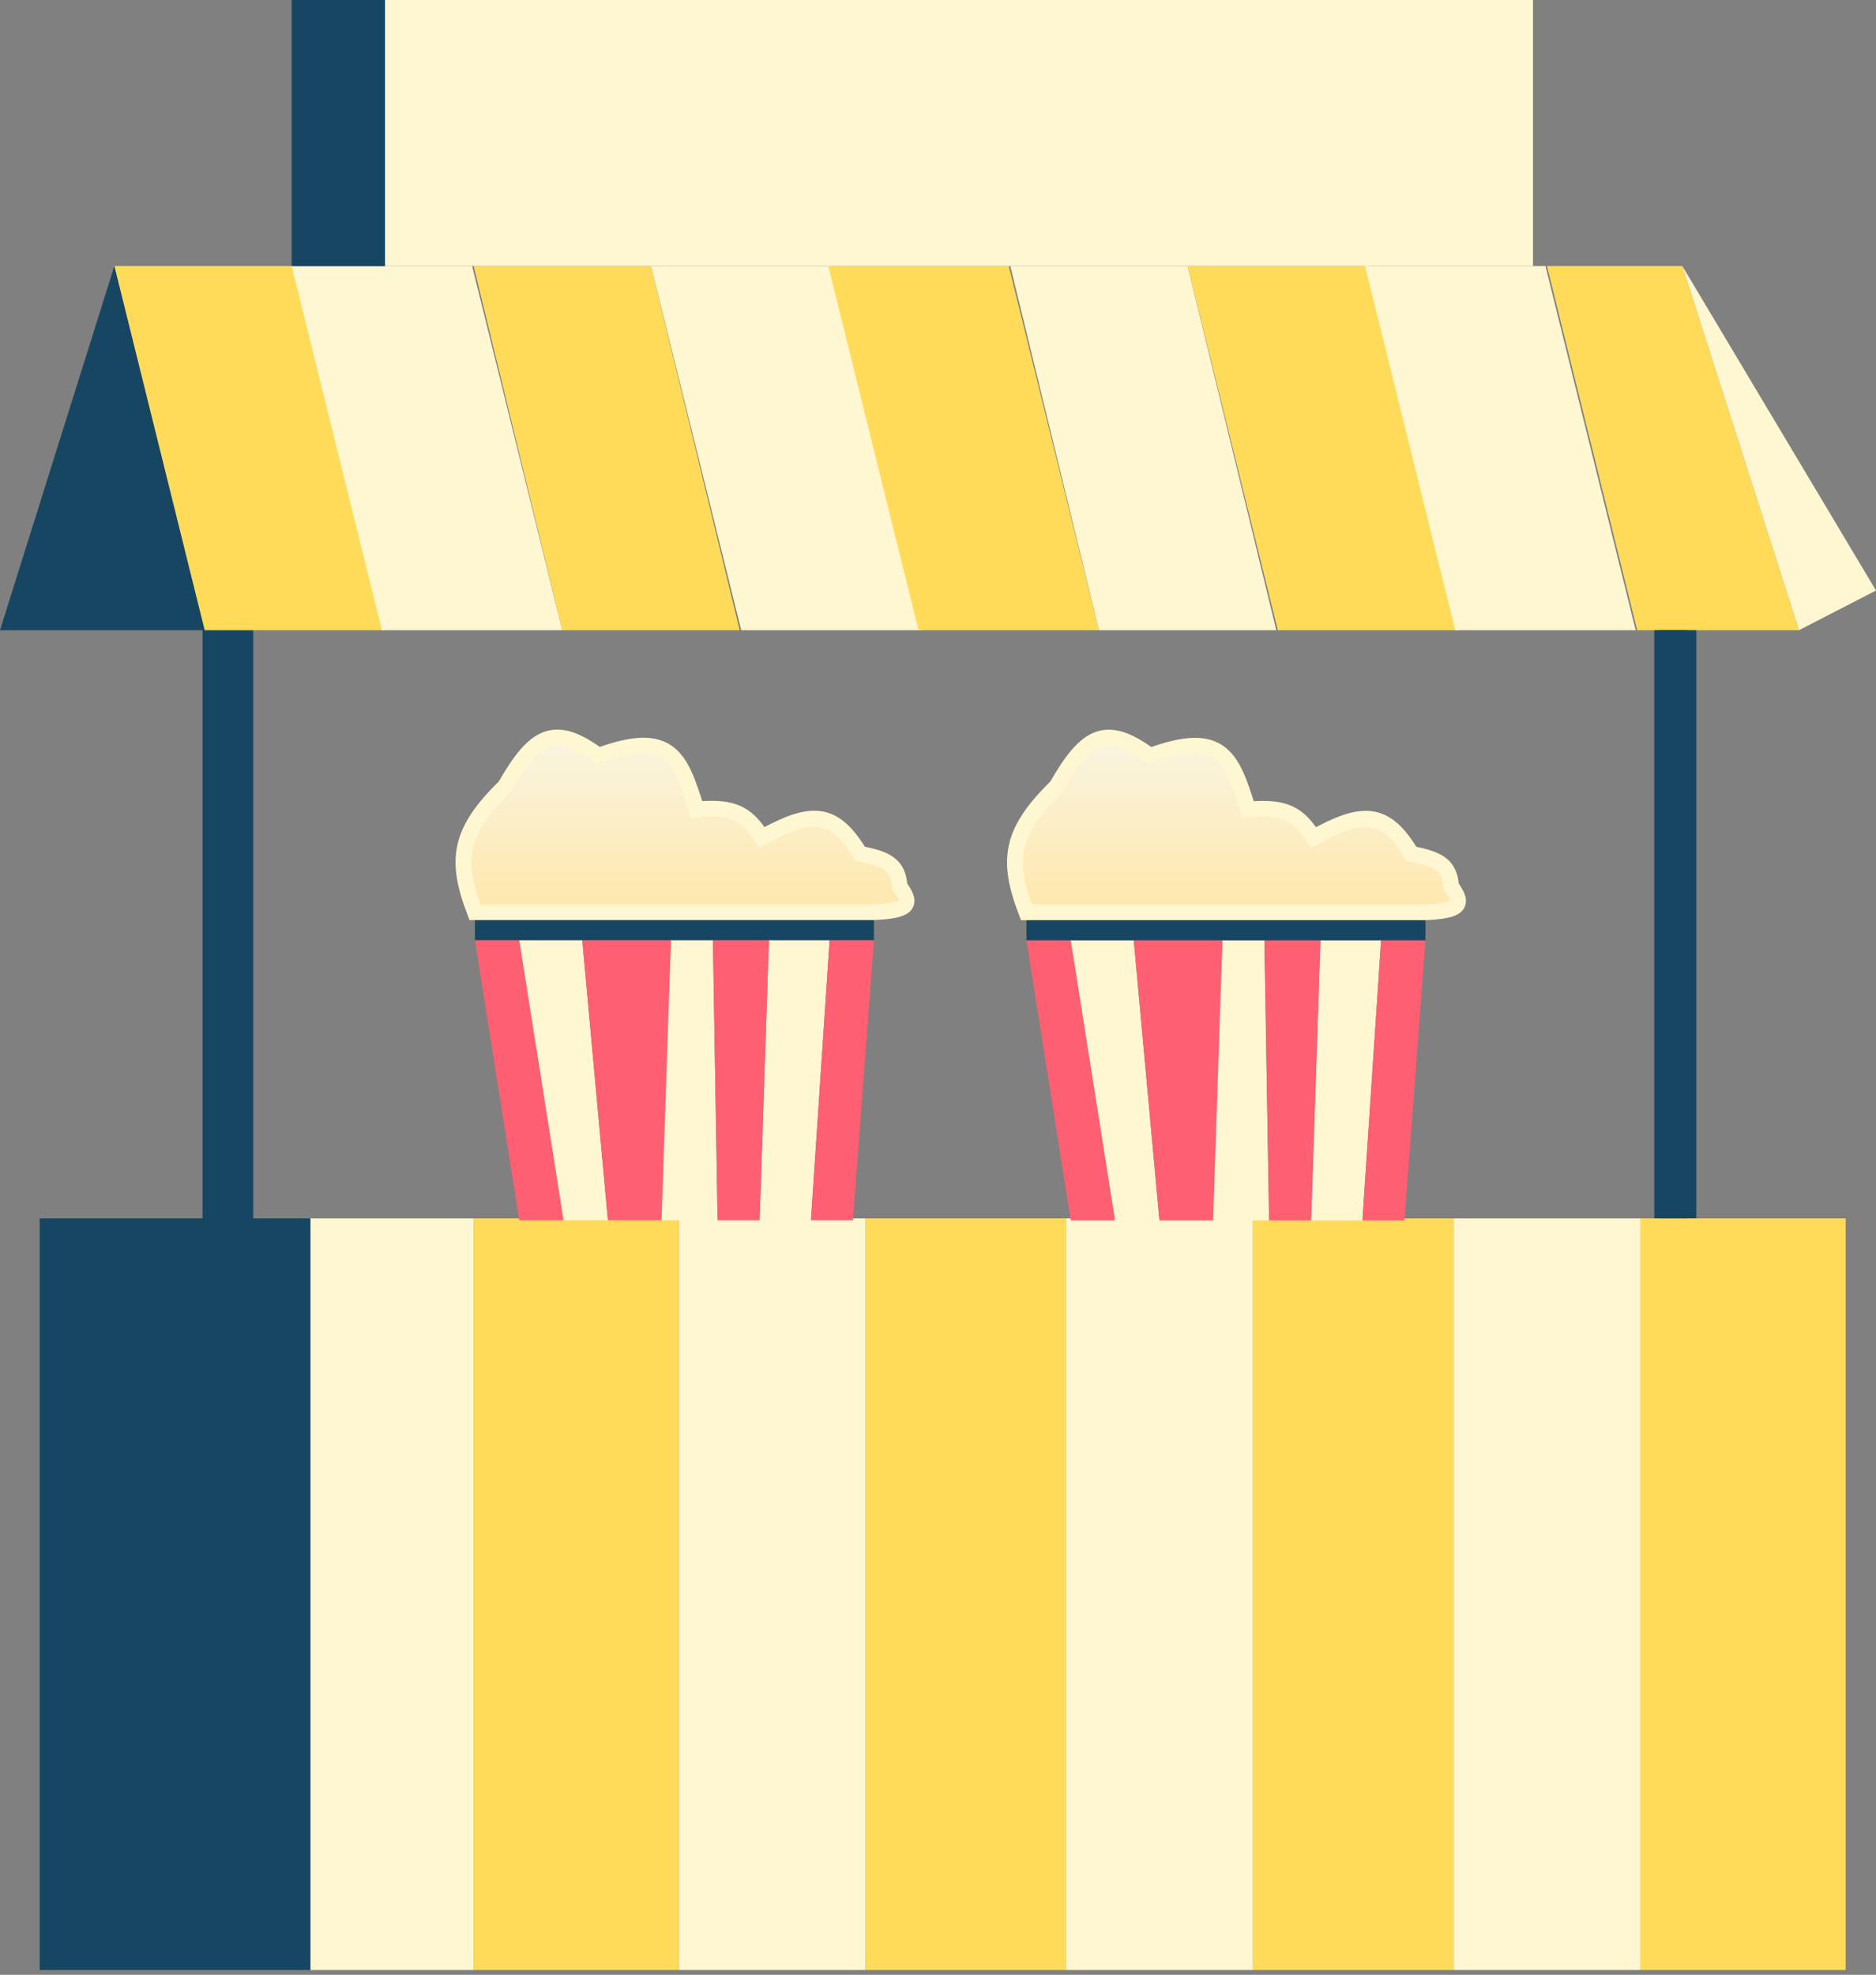 <svg width="153" height="161" viewBox="0 0 153 161" fill="none" xmlns="http://www.w3.org/2000/svg">
<rect x="0" y="0" width="153" height="161" fill="#808080" stroke="none"/>
<g id="popcorn stand">
<rect id="Rectangle 86" x="16.52" y="48.049" width="4.13" height="51.33" fill="#174662"/>
<path id="Vector 1" d="M24.041 21.692H9.324L16.682 51.378H31.399L24.041 21.692Z" fill="#FFDB59"/>
<path id="Vector 11" d="M5.72205e-06 51.378L9.325 21.692L16.688 51.378H5.72205e-06Z" fill="#174662"/>
<path id="Vector 2" d="M38.504 21.692H23.787L31.145 51.378H45.862L38.504 21.692Z" fill="#FFF7D1"/>
<path id="Vector 3" d="M53.093 21.692H38.63L45.861 51.378H60.324L53.093 21.692Z" fill="#FFDB59"/>
<path id="Vector 4" d="M67.809 21.692H53.093L60.451 51.378H75.167L67.809 21.692Z" fill="#FFF7D1"/>
<path id="Vector 5" d="M82.27 21.692H67.554L74.912 51.378H89.628L82.27 21.692Z" fill="#FFDB59"/>
<path id="Vector 6" d="M96.859 21.692H82.397L89.628 51.378H104.091L96.859 21.692Z" fill="#FFF7D1"/>
<path id="Vector 7" d="M111.576 21.692H96.859L104.218 51.378H118.934L111.576 21.692Z" fill="#FFDB59"/>
<path id="Vector 9" d="M137.204 21.692H126.167L133.525 51.378H146.719L137.204 21.692Z" fill="#FFDB59"/>
<path id="Vector 8" d="M126.043 21.692H111.326L118.684 51.378H133.401L126.043 21.692Z" fill="#FFF7D1"/>
<path id="Vector 10" d="M153 48.143L137.205 21.692L146.72 51.378L153 48.143Z" fill="#FFF7D1"/>
<rect id="Rectangle 77" x="25.308" y="99.335" width="13.321" height="61.276" fill="#FFF7D1"/>
<rect id="Rectangle 85" x="3.235" y="99.335" width="22.075" height="61.276" fill="#174662"/>
<rect id="Rectangle 88" x="134.919" y="51.381" width="3.425" height="47.955" fill="#174662"/>
<rect id="Rectangle 79" x="55.375" y="99.335" width="15.224" height="61.276" fill="#FFF7D1"/>
<rect id="Rectangle 81" x="86.966" y="99.335" width="15.224" height="61.276" fill="#FFF7D1"/>
<rect id="Rectangle 83" x="118.556" y="99.335" width="15.224" height="61.276" fill="#FFF7D1"/>
<rect id="Rectangle 78" x="38.63" y="99.335" width="16.746" height="61.276" fill="#FFDB59"/>
<rect id="Rectangle 80" x="70.6" y="99.335" width="16.366" height="61.276" fill="#FFDB59"/>
<rect id="Rectangle 82" x="102.19" y="99.335" width="16.366" height="61.276" fill="#FFDB59"/>
<rect id="Rectangle 84" x="133.779" y="99.335" width="16.746" height="61.276" fill="#FFDB59"/>
<rect id="Rectangle 87" x="135.302" y="51.381" width="2.284" height="47.955" fill="#174662"/>
<rect id="Rectangle 89" x="31.398" width="93.627" height="21.694" fill="#FFF7D1"/>
<rect id="Rectangle 90" x="23.787" width="7.612" height="21.694" fill="#174662"/>
<g id="Group 1">
<path id="Vector 12" d="M42.348 76.649H38.732L42.348 99.485H45.964L42.348 76.649Z" fill="#FF5F72"/>
<path id="Vector 16" d="M47.487 76.649H42.349L45.964 99.485H49.58L47.487 76.649Z" fill="#FFF7D1"/>
<path id="Vector 17" d="M58.142 76.649H54.717L53.766 99.485H58.523L58.142 76.649Z" fill="#FFF7D1"/>
<path id="Vector 18" d="M67.659 76.649H62.711L61.95 99.485H66.137L67.659 76.649Z" fill="#FFF7D1"/>
<path id="Vector 13" d="M54.717 76.649H47.485L49.579 99.485H53.956L54.717 76.649Z" fill="#FF5F72"/>
<path id="Vector 14" d="M62.711 76.649H58.144L58.524 99.485H61.95L62.711 76.649Z" fill="#FF5F72"/>
<path id="Vector 15" d="M71.275 76.649H67.659L66.137 99.485H69.562L71.275 76.649Z" fill="#FF5F72"/>
<path id="Rectangle 91" d="M38.732 74.367L71.273 74.367V76.65H38.732V74.367Z" fill="#174662"/>
<path id="Vector" d="M41.207 64.09C37.473 67.758 37.065 70.025 38.733 74.366H71.274C73.971 74.235 74.515 73.808 73.367 72.273C73.248 70.577 72.448 70.046 70.132 69.609C67.986 66.019 66.129 66.064 62.14 68.277C60.882 66.294 59.767 65.728 56.811 65.993C55.487 61.752 54.685 59.457 48.819 61.616C45.276 59.012 43.65 59.806 41.207 64.09Z" fill="url(#paint0_linear_2092_281)" stroke="#FFF7D1" stroke-width="1.289"/>
</g>
<g id="Group 2">
<path id="Vector 12_2" d="M87.327 76.658H83.711L87.327 99.494H90.942L87.327 76.658Z" fill="#FF5F72"/>
<path id="Vector 16_2" d="M92.464 76.658H87.326L90.942 99.494H94.558L92.464 76.658Z" fill="#FFF7D1"/>
<path id="Vector 17_2" d="M103.121 76.658H99.696L98.744 99.494H103.502L103.121 76.658Z" fill="#FFF7D1"/>
<path id="Vector 18_2" d="M112.638 76.658H107.69L106.929 99.494H111.115L112.638 76.658Z" fill="#FFF7D1"/>
<path id="Vector 13_2" d="M99.697 76.658H92.466L94.559 99.494H98.936L99.697 76.658Z" fill="#FF5F72"/>
<path id="Vector 14_2" d="M107.689 76.658H103.122L103.503 99.494H106.928L107.689 76.658Z" fill="#FF5F72"/>
<path id="Vector 15_2" d="M116.253 76.658H112.638L111.115 99.494H114.541L116.253 76.658Z" fill="#FF5F72"/>
<path id="Rectangle 91_2" d="M83.711 74.375L116.252 74.375V76.659H83.711V74.375Z" fill="#174662"/>
<path id="Vector_2" d="M86.185 64.099C82.451 67.767 82.043 70.033 83.712 74.375H116.253C118.949 74.244 119.493 73.816 118.346 72.281C118.227 70.586 117.427 70.055 115.111 69.617C112.964 66.028 111.108 66.073 107.118 68.285C105.861 66.303 104.745 65.737 101.79 66.001C100.466 61.76 99.664 59.465 93.797 61.625C90.254 59.02 88.628 59.814 86.185 64.099Z" fill="url(#paint1_linear_2092_281)" stroke="#FFF7D1" stroke-width="1.289"/>
</g>
</g>
<defs>
<linearGradient id="paint0_linear_2092_281" x1="55.865" y1="60.124" x2="55.865" y2="74.366" gradientUnits="userSpaceOnUse">
<stop stop-color="#F9F5E1"/>
<stop offset="1" stop-color="#FFE7AB"/>
</linearGradient>
<linearGradient id="paint1_linear_2092_281" x1="100.844" y1="60.133" x2="100.844" y2="74.375" gradientUnits="userSpaceOnUse">
<stop stop-color="#F9F5E1"/>
<stop offset="1" stop-color="#FFE7AB"/>
</linearGradient>
</defs>
</svg>
